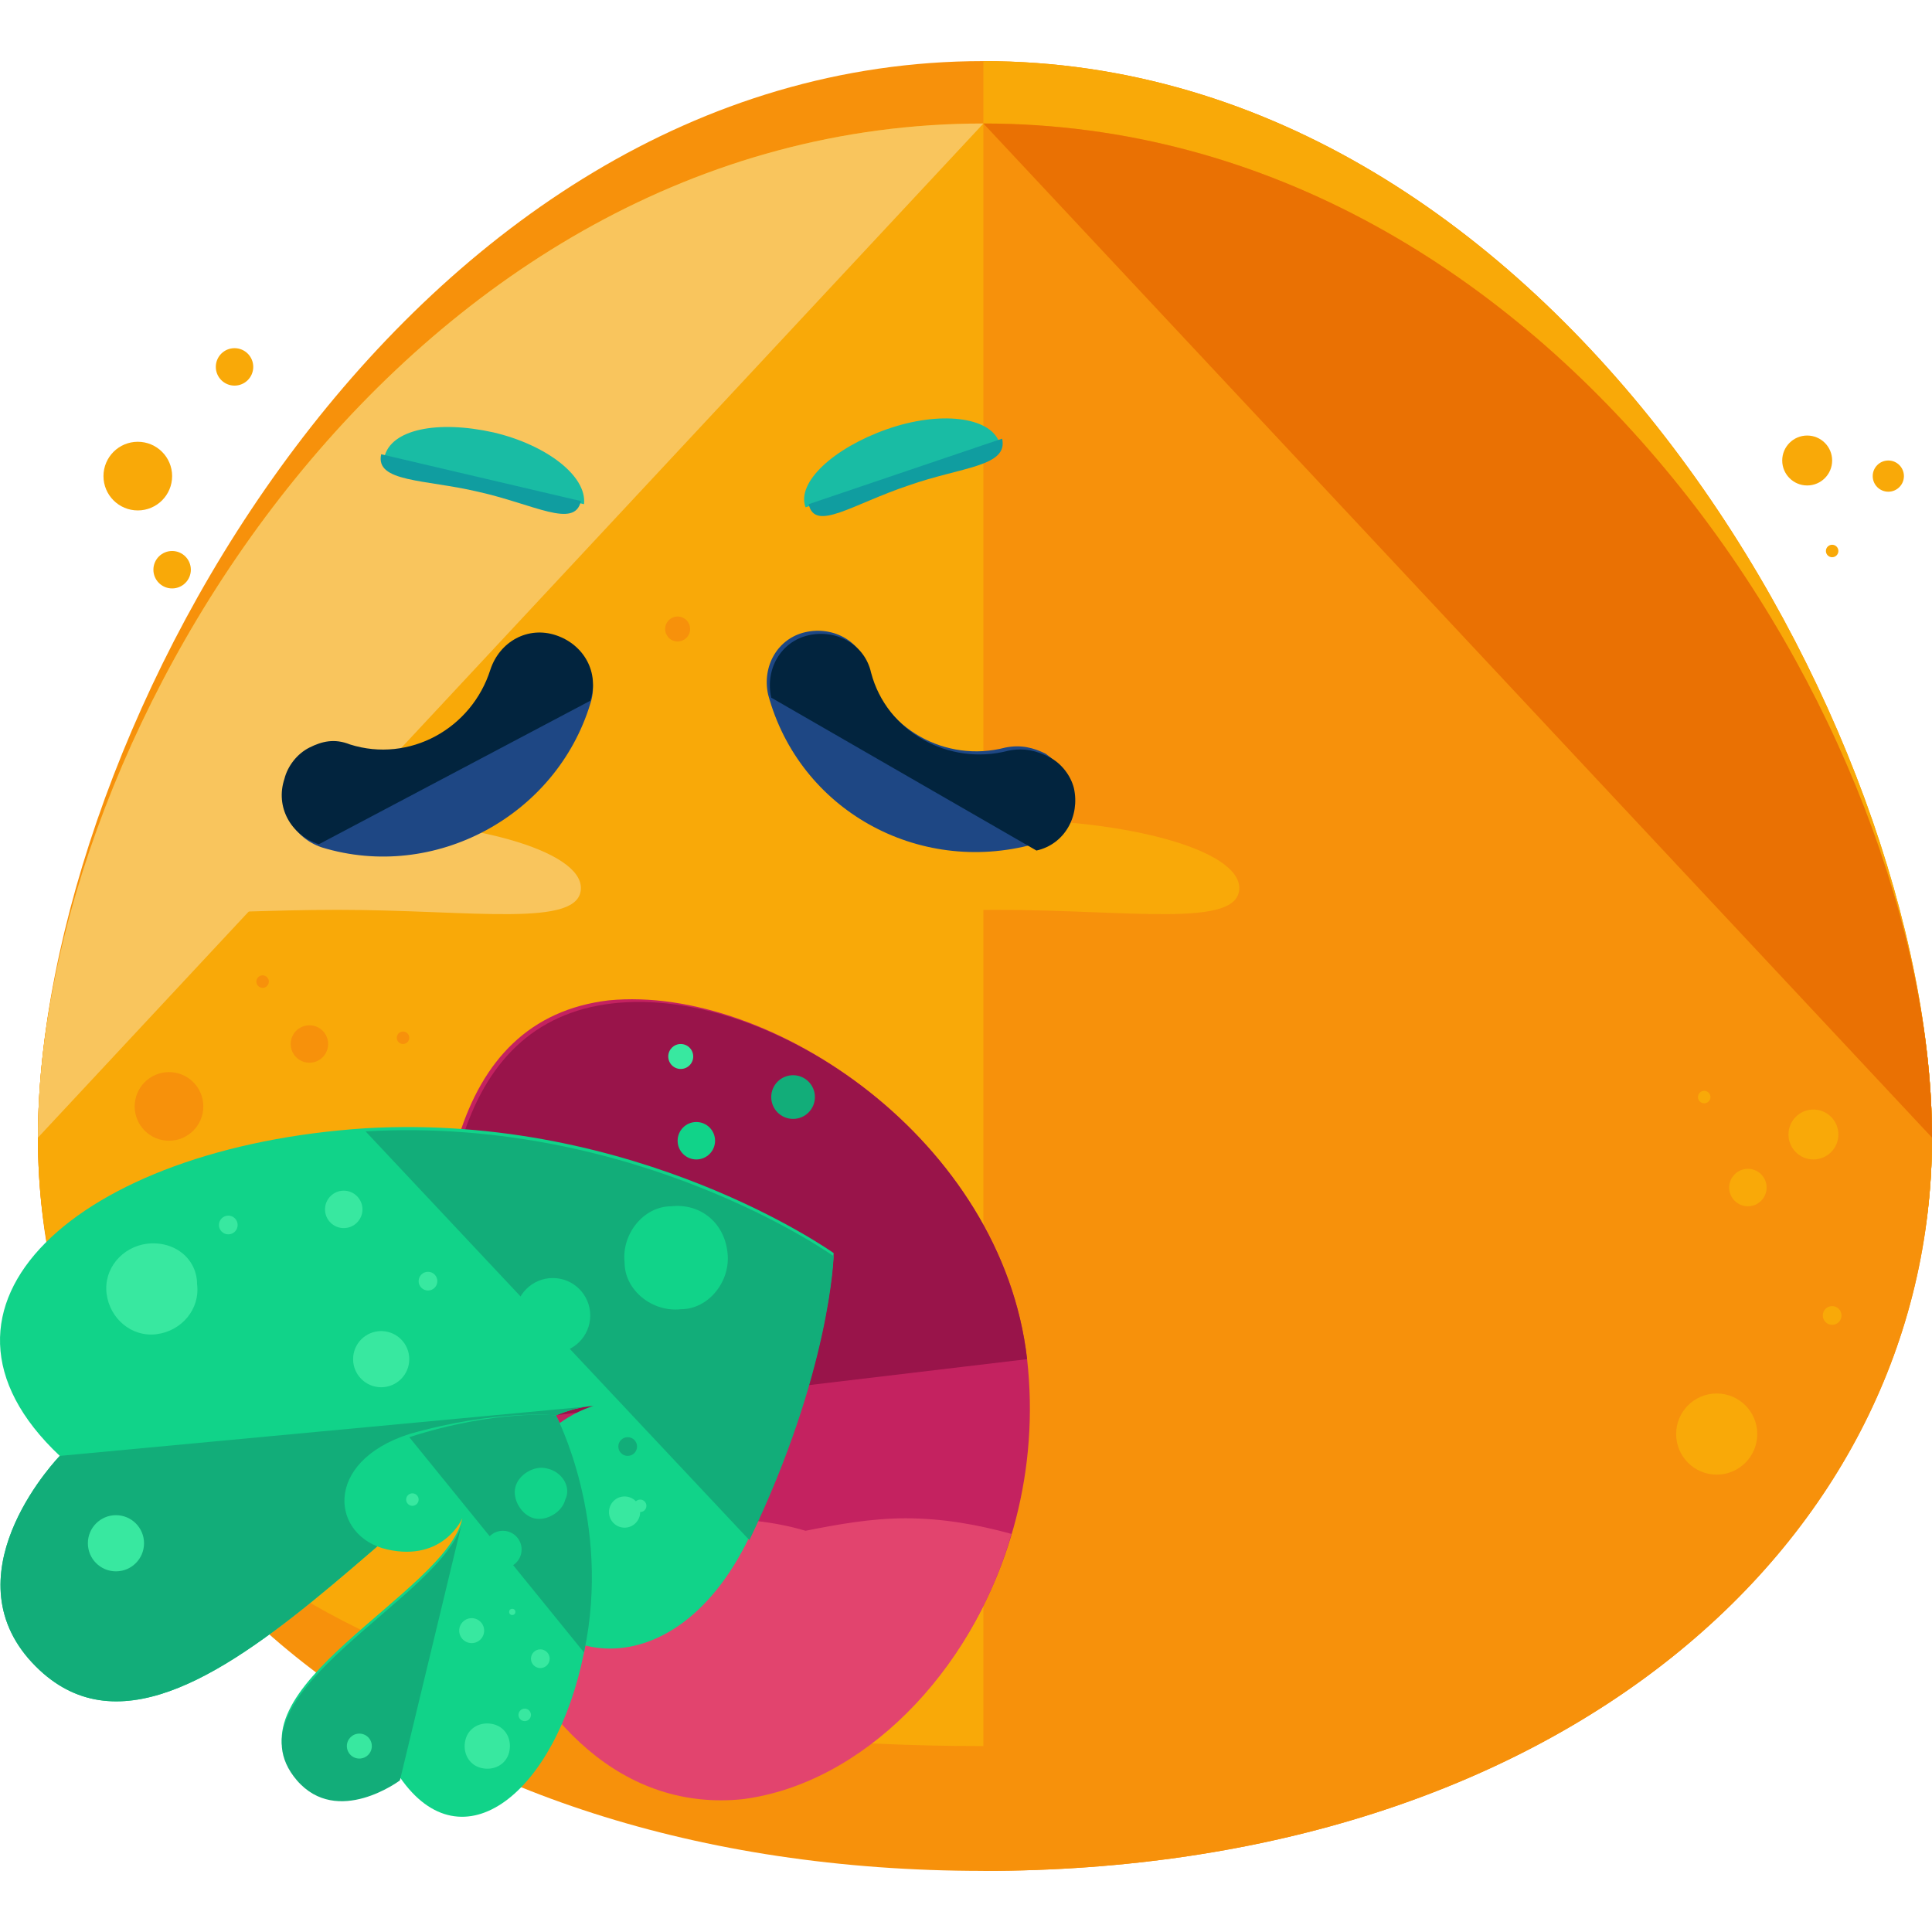 <?xml version="1.0" encoding="iso-8859-1"?>
<!-- Generator: Adobe Illustrator 19.0.0, SVG Export Plug-In . SVG Version: 6.00 Build 0)  -->
<svg version="1.1" id="Layer_1" xmlns="http://www.w3.org/2000/svg" xmlns:xlink="http://www.w3.org/1999/xlink" x="0px" y="0px"
	 viewBox="0 0 495.329 495.329" style="enable-background:new 0 0 495.329 495.329;" xml:space="preserve">
<g>
	<path style="fill:#F7910B;" d="M495.329,291.664c0,104-96,188-243.2,188s-242.4-84-242.4-188s95.2-260,242.4-260
		S495.329,187.664,495.329,291.664z"/>
	<path style="fill:#F7910B;" d="M495.329,291.664c0,104-96,156-243.2,156s-242.4-52-242.4-156s95.2-276,242.4-276
		S495.329,187.664,495.329,291.664z"/>
</g>
<g>
	<path style="fill:#F9A908;" d="M252.129,15.664c147.2,0,243.2,172,243.2,276s-96,156-243.2,156"/>
	<path style="fill:#F9A908;" d="M495.329,291.664c0,104-96,156-243.2,156s-242.4-52-242.4-156s95.2-260,242.4-260
		S495.329,187.664,495.329,291.664z"/>
</g>
<path style="fill:#F9C55D;" d="M9.729,291.664c0-104,95.2-260,242.4-260"/>
<path style="fill:#F7910B;" d="M252.129,31.664c147.2,0,243.2,156,243.2,260s-96,188-243.2,188"/>
<path style="fill:#EA7103;" d="M252.129,31.664c147.2,0,243.2,156,243.2,260"/>
<g>
	<path style="fill:#19BCA4;" d="M227.329,110.064c-13.6,4.8-23.2,13.6-20.8,20l49.6-16.8
		C253.729,106.864,240.929,105.264,227.329,110.064z"/>
	<path style="fill:#19BCA4;" d="M126.529,110.864c-14.4-3.2-26.4-0.8-28,6.4l51.2,12
		C150.529,122.064,140.129,114.064,126.529,110.864z"/>
</g>
<g>
	<path style="fill:#109DA0;" d="M122.529,126.064c14.4,3.2,24.8,9.6,26.4,2.4l-51.2-12
		C96.129,123.664,108.929,122.864,122.529,126.064z"/>
	<path style="fill:#109DA0;" d="M232.929,124.464c13.6-4.8,25.6-4.8,24-12l-49.6,16.8
		C208.929,136.464,218.529,129.264,232.929,124.464z"/>
</g>
<path style="fill:#F9C55D;" d="M86.529,210.064c-34.4,0-62.4,8-62.4,17.6s28,5.6,62.4,5.6s62.4,4.8,62.4-5.6
	C148.929,218.064,120.929,210.064,86.529,210.064z"/>
<path style="fill:#F9A908;" d="M255.329,210.064c-34.4,0-62.4,8-62.4,17.6s28,5.6,62.4,5.6s62.4,4.8,62.4-5.6
	C317.729,218.064,289.729,210.064,255.329,210.064z"/>
<path style="fill:#1E4784;" d="M79.329,192.464c3.2-1.6,6.4-2.4,10.4-0.8c15.2,4.8,31.2-4,36-19.2c2.4-7.2,9.6-11.2,16.8-8.8
	s11.2,9.6,8.8,16.8c-8.8,28.8-40,45.6-68.8,36.8c-7.2-2.4-11.2-9.6-8.8-16.8C73.729,197.264,76.129,194.064,79.329,192.464z"/>
<path style="fill:#02243E;" d="M81.729,216.464c-7.2-2.4-11.2-9.6-8.8-16.8c0.8-3.2,3.2-6.4,6.4-8c3.2-1.6,6.4-2.4,10.4-0.8
	c15.2,4.8,31.2-4,36-19.2c2.4-7.2,9.6-11.2,16.8-8.8s11.2,9.6,8.8,16.8"/>
<path style="fill:#1E4784;" d="M268.129,193.264c-3.2-1.6-6.4-2.4-10.4-1.6c-15.2,4-31.2-4.8-35.2-20c-1.6-7.2-8.8-11.2-16-9.6
	c-7.2,1.6-11.2,8.8-9.6,16c8,29.6,38.4,46.4,68,38.4c7.2-1.6,11.2-8.8,9.6-16C273.729,198.064,271.329,195.664,268.129,193.264z"/>
<path style="fill:#02243E;" d="M265.729,218.064c7.2-1.6,11.2-8.8,9.6-16c-0.8-3.2-3.2-6.4-6.4-8c-3.2-1.6-6.4-2.4-10.4-1.6
	c-15.2,4-31.2-4.8-35.2-20c-1.6-7.2-8.8-11.2-16-9.6c-7.2,1.6-11.2,8.8-9.6,16"/>
<g>
	<circle style="fill:#F7910B;" cx="79.329" cy="267.664" r="4.8"/>
	<circle style="fill:#F7910B;" cx="43.329" cy="283.664" r="8.8"/>
	<circle style="fill:#F7910B;" cx="67.329" cy="251.664" r="1.6"/>
	<circle style="fill:#F7910B;" cx="103.329" cy="266.064" r="1.6"/>
</g>
<g>
	<circle style="fill:#F9A908;" cx="464.929" cy="290.864" r="6.4"/>
	<circle style="fill:#F9A908;" cx="436.929" cy="281.264" r="1.6"/>
	<circle style="fill:#F9A908;" cx="469.729" cy="337.264" r="2.4"/>
	<circle style="fill:#F9A908;" cx="440.129" cy="367.664" r="10.4"/>
	<circle style="fill:#F9A908;" cx="448.129" cy="304.464" r="4.8"/>
</g>
<g>
	<circle style="fill:#F7910B;" cx="71.329" cy="299.664" r="4"/>
	<circle style="fill:#F7910B;" cx="173.729" cy="161.264" r="3.2"/>
</g>
<g>
	<circle style="fill:#F9A908;" cx="35.329" cy="122.064" r="8.8"/>
	<circle style="fill:#F9A908;" cx="60.129" cy="94.064" r="4.8"/>
	<circle style="fill:#F9A908;" cx="469.729" cy="141.264" r="1.6"/>
	<circle style="fill:#F9A908;" cx="463.329" cy="118.064" r="6.4"/>
	<circle style="fill:#F9A908;" cx="484.129" cy="122.064" r="4"/>
	<circle style="fill:#F9A908;" cx="44.129" cy="146.064" r="4.8"/>
</g>
<path style="fill:#C42260;" d="M263.329,348.464c6.4,56.8-31.2,107.2-72.8,112s-69.6-38.4-76-95.2c-6.4-56.8,0.8-104,41.6-108.8
	C197.729,252.464,256.929,292.464,263.329,348.464z"/>
<path style="fill:#99144A;" d="M115.329,366.064c-6.4-56.8,0.8-104,41.6-108.8c40.8-4.8,100,35.2,106.4,91.2"/>
<path style="fill:#E2446E;" d="M259.329,393.264c-8.8-2.4-17.6-4-27.2-4c-8.8,0-17.6,1.6-25.6,3.2c-8-2.4-16.8-3.2-25.6-3.2
	c-21.6,0-41.6,7.2-56.8,18.4c12.8,34.4,36,56.8,66.4,53.6C220.929,457.264,248.929,429.264,259.329,393.264z"/>
<path style="fill:#11D389;" d="M213.729,321.264c0,0-50.4-36-120-32c-73.6,4.8-119.2,45.6-78.4,84c0,0-28,28.8-8,52
	c39.2,44.8,106.4-62.4,144.8-64.8c0,0-24,6.4-21.6,36c1.6,29.6,40.8,40.8,61.6-2.4C212.929,351.664,213.729,321.264,213.729,321.264
	z"/>
<g>
	<path style="fill:#12AD79;" d="M192.129,394.864c20.8-43.2,21.6-72.8,21.6-72.8s-50.4-36-120-32"/>
	<path style="fill:#12AD79;" d="M15.329,373.264c0,0-28,28.8-8,52c39.2,44.8,106.4-62.4,144.8-64.8"/>
</g>
<g>
	<path style="fill:#38E8A0;" d="M50.529,329.264c0.8,6.4-4,12-10.4,12.8s-12-4-12.8-10.4s4-12,10.4-12.8
		C44.929,318.064,50.529,322.864,50.529,329.264z"/>
	<circle style="fill:#38E8A0;" cx="58.529" cy="314.064" r="2.4"/>
	<circle style="fill:#38E8A0;" cx="97.729" cy="348.464" r="7.2"/>
	<circle style="fill:#38E8A0;" cx="88.129" cy="310.064" r="4.8"/>
	<circle style="fill:#38E8A0;" cx="29.729" cy="395.664" r="7.2"/>
	<circle style="fill:#38E8A0;" cx="109.729" cy="328.464" r="2.4"/>
</g>
<path style="fill:#11D389;" d="M186.529,321.264c0.8,7.2-4.8,14.4-12,14.4c-7.2,0.8-14.4-4.8-14.4-12c-0.8-7.2,4.8-14.4,12-14.4
	C179.329,308.464,185.729,313.264,186.529,321.264z"/>
<circle style="fill:#38E8A0;" cx="174.529" cy="270.864" r="3.2"/>
<circle style="fill:#12AD79;" cx="203.329" cy="281.264" r="5.6"/>
<g>
	<circle style="fill:#11D389;" cx="178.529" cy="292.464" r="4.8"/>
	<circle style="fill:#11D389;" cx="141.729" cy="337.264" r="9.6"/>
</g>
<circle style="fill:#38E8A0;" cx="160.129" cy="387.664" r="4"/>
<path style="fill:#11D389;" d="M142.529,362.864c0,0,14.4,27.2,7.2,60.8c-7.2,36-31.2,55.2-47.2,32c0,0-16,12-26.4,0
	c-19.2-22.4,38.4-47.2,42.4-66.4c0,0-4.8,11.2-19.2,8s-16.8-22.4,5.6-29.6C127.329,361.264,142.529,362.864,142.529,362.864z"/>
<g>
	<path style="fill:#12AD79;" d="M104.929,368.464c22.4-7.2,37.6-5.6,37.6-5.6s14.4,27.2,7.2,60.8"/>
	<path style="fill:#12AD79;" d="M102.529,456.464c0,0-16,12-26.4,0c-19.2-22.4,38.4-47.2,42.4-66.4"/>
</g>
<g>
	<path style="fill:#38E8A0;" d="M126.529,442.064c-3.2-0.8-6.4,0.8-7.2,4s0.8,6.4,4,7.2c3.2,0.8,6.4-0.8,7.2-4
		S129.729,442.864,126.529,442.064z"/>
	<circle style="fill:#38E8A0;" cx="134.529" cy="439.664" r="1.6"/>
	<circle style="fill:#38E8A0;" cx="120.929" cy="418.064" r="3.2"/>
	<circle style="fill:#38E8A0;" cx="138.529" cy="425.264" r="2.4"/>
	<circle style="fill:#38E8A0;" cx="92.129" cy="447.664" r="3.2"/>
	<circle style="fill:#38E8A0;" cx="131.329" cy="413.264" r="0.8"/>
</g>
<path style="fill:#11D389;" d="M140.129,376.464c-3.2-0.8-7.2,1.6-8,4.8c-0.8,3.2,1.6,7.2,4.8,8s7.2-1.6,8-4.8
	C146.529,381.264,144.129,377.264,140.129,376.464z"/>
<circle style="fill:#38E8A0;" cx="164.129" cy="386.064" r="1.6"/>
<circle style="fill:#12AD79;" cx="160.929" cy="370.864" r="2.4"/>
<g>
	<circle style="fill:#11D389;" cx="153.729" cy="382.064" r="2.4"/>
	<circle style="fill:#11D389;" cx="128.929" cy="397.264" r="4.8"/>
</g>
<circle style="fill:#38E8A0;" cx="105.729" cy="384.464" r="1.6"/>
<g>
</g>
<g>
</g>
<g>
</g>
<g>
</g>
<g>
</g>
<g>
</g>
<g>
</g>
<g>
</g>
<g>
</g>
<g>
</g>
<g>
</g>
<g>
</g>
<g>
</g>
<g>
</g>
<g>
</g>
</svg>
